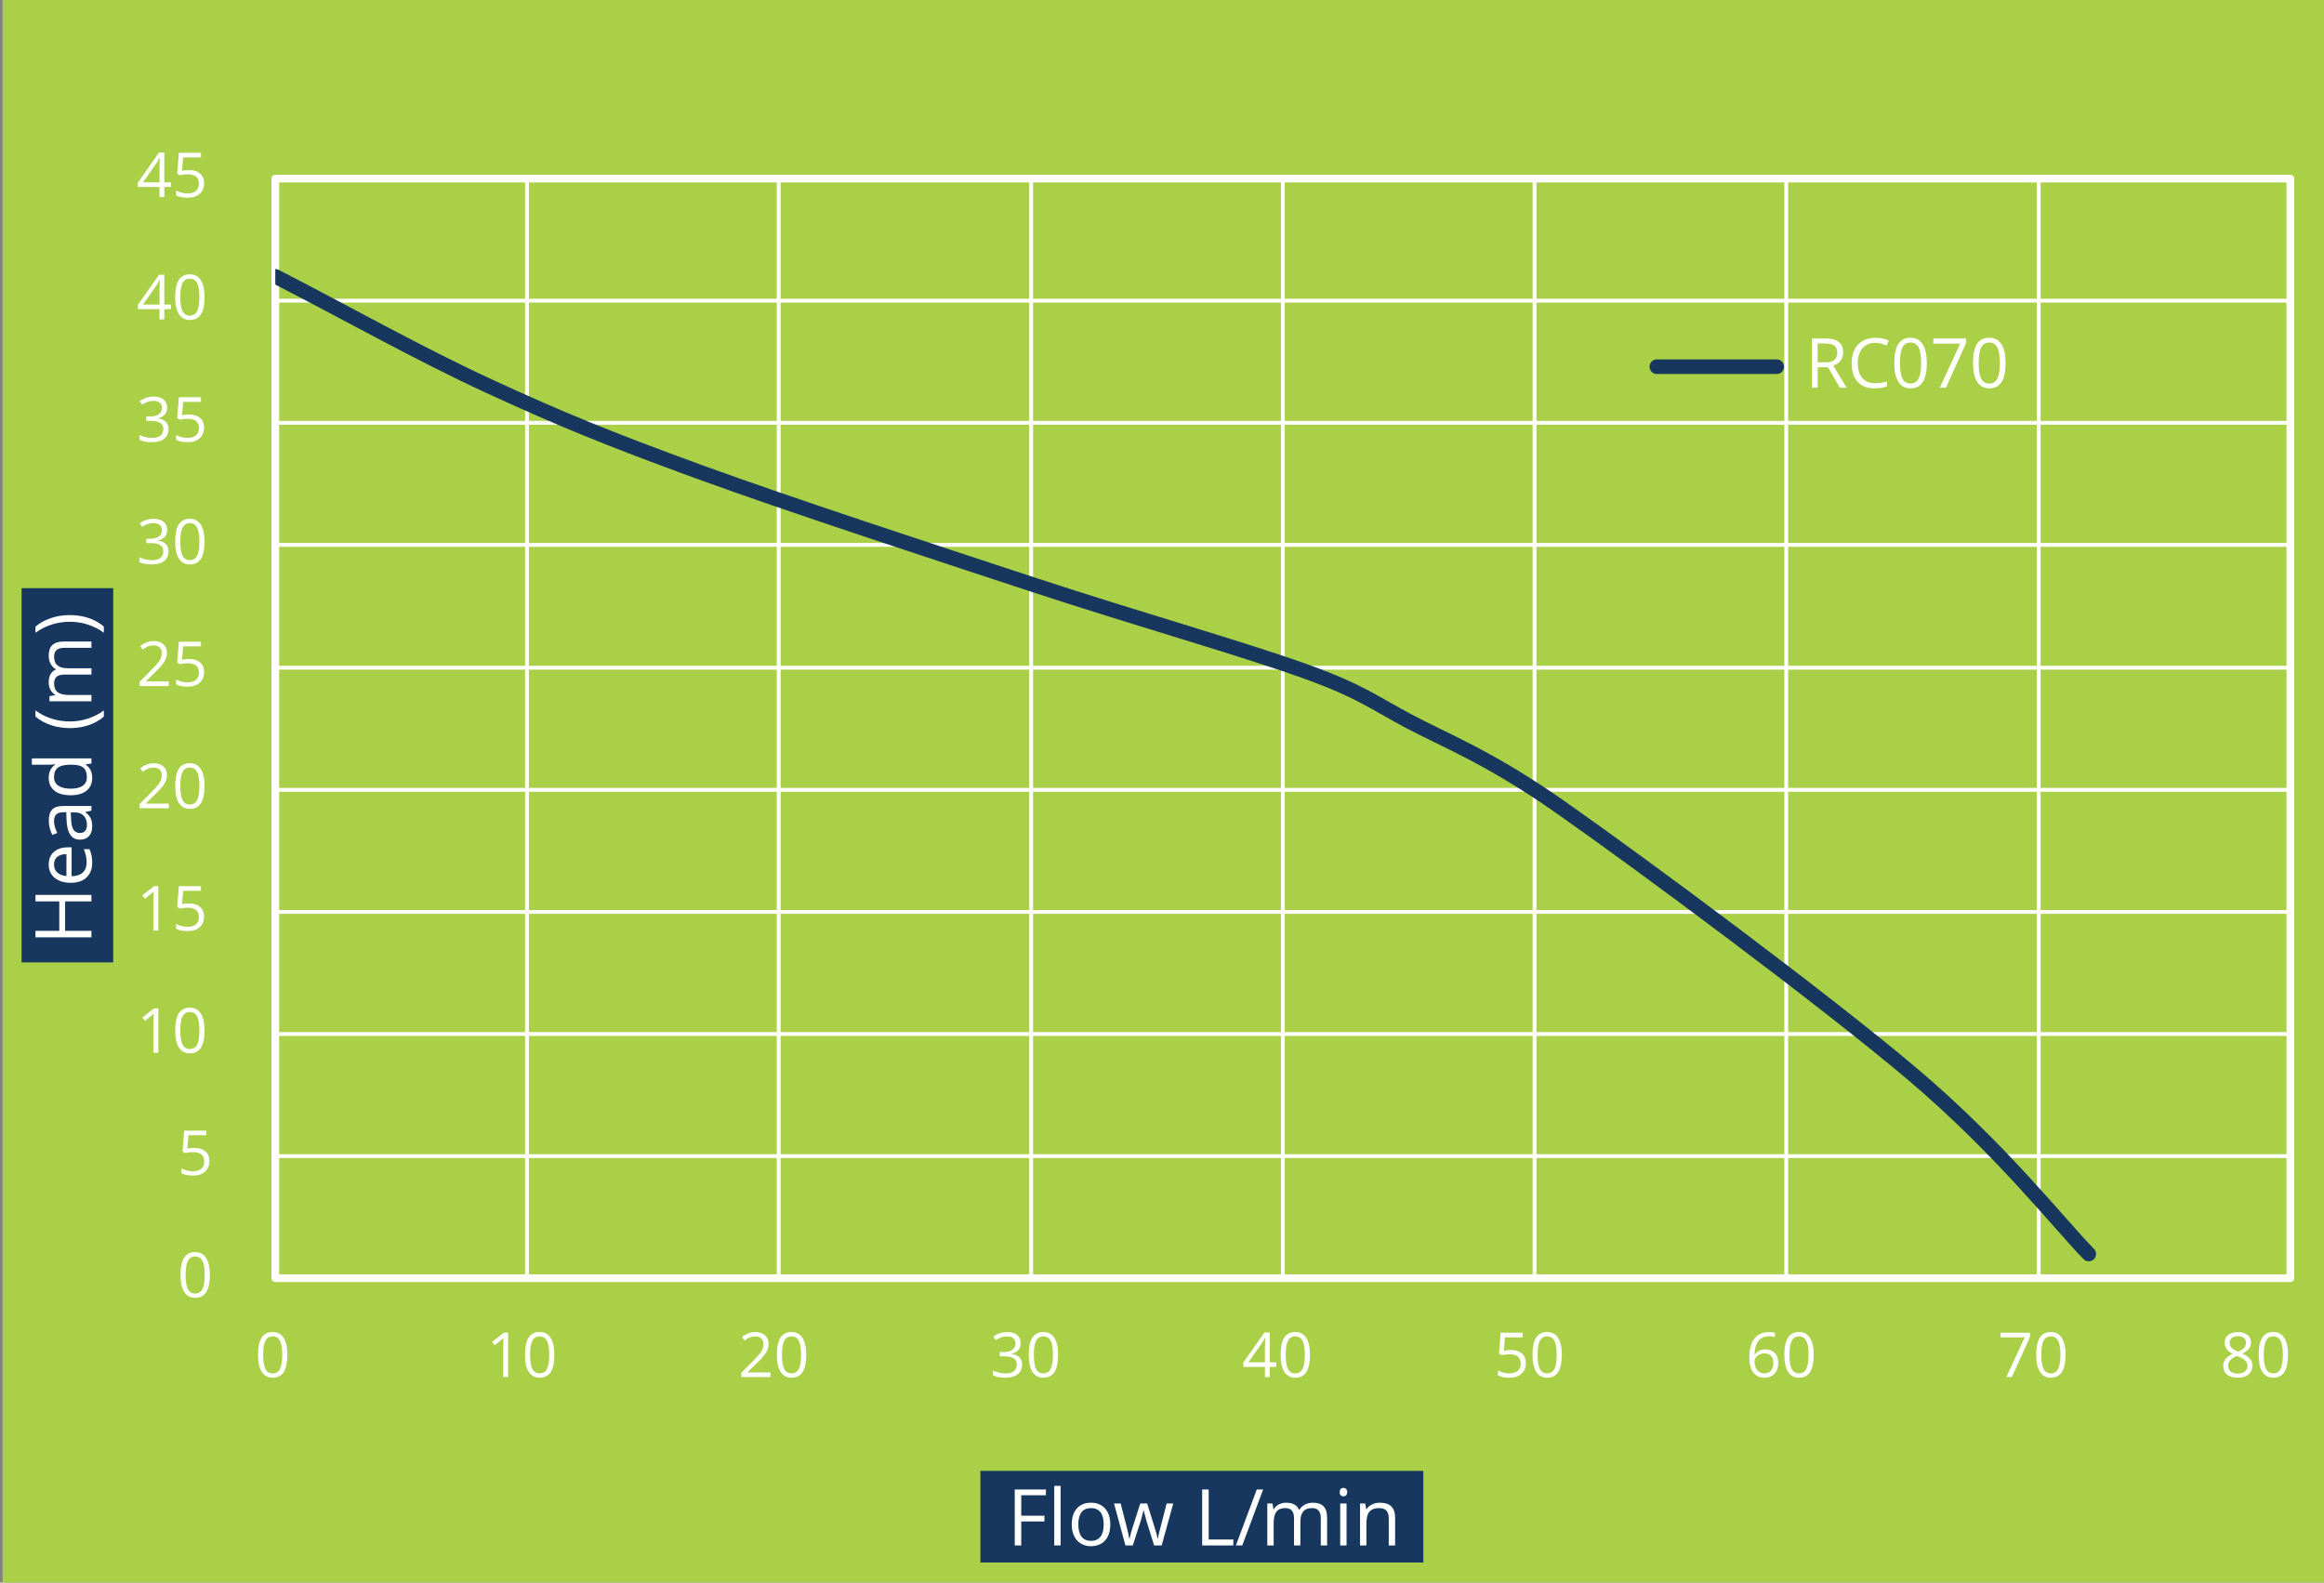 <?xml version="1.0" encoding="utf-8"?>
<!-- Generator: Adobe Illustrator 17.0.0, SVG Export Plug-In . SVG Version: 6.00 Build 0)  -->
<!DOCTYPE svg PUBLIC "-//W3C//DTD SVG 1.1//EN" "http://www.w3.org/Graphics/SVG/1.1/DTD/svg11.dtd">
<svg version="1.1" id="Layer_1" xmlns="http://www.w3.org/2000/svg" xmlns:xlink="http://www.w3.org/1999/xlink" x="0px" y="0px"
	 width="552.696px" height="376.388px" viewBox="0 0 552.696 376.388" enable-background="new 0 0 552.696 376.388"
	 xml:space="preserve">
<rect x="0" y="0" width="552.696" height="376.388" fill="#808080" stroke="none"/>
<path fill-rule="evenodd" clip-rule="evenodd" fill="#C3D941" d="M456.969,207.457"/>
<polyline fill="#AAD047" points="562.11,381.668 562.11,-20.471 0.606,-20.471 0.606,381.668 "/>
<line fill="none" x1="541.636" y1="394.839" x2="541.636" y2="-3.002"/>
<rect x="5.133" y="139.888" fill="#17375E" width="21.795" height="89"/>
<g>
	<path fill="#FFFFFF" d="M21.744,212.835v1.548h-6.263v7.01h6.263v1.547H8.435v-1.547h5.663v-7.01H8.435v-1.548H21.744z"/>
	<path fill="#FFFFFF" d="M21.926,205.197c0,1.476-0.449,2.639-1.347,3.491c-0.898,0.853-2.146,1.279-3.742,1.279
		c-1.608,0-2.886-0.396-3.833-1.188s-1.42-1.856-1.42-3.191c0-1.25,0.411-2.239,1.233-2.968c0.822-0.728,1.907-1.092,3.254-1.092
		h0.956v6.873c1.171-0.03,2.061-0.326,2.667-0.888c0.607-0.562,0.911-1.352,0.911-2.372c0-1.073-0.225-2.136-0.674-3.186h1.347
		c0.231,0.534,0.396,1.039,0.496,1.516S21.926,204.524,21.926,205.197z M12.85,205.607c0,0.801,0.261,1.439,0.783,1.916
		s1.244,0.757,2.167,0.842v-5.216c-0.953,0-1.683,0.213-2.189,0.638S12.85,204.818,12.85,205.607z"/>
	<path fill="#FFFFFF" d="M21.744,192.817l-1.42,0.3v0.073c0.625,0.497,1.048,0.993,1.27,1.488c0.222,0.494,0.333,1.112,0.333,1.853
		c0,0.989-0.255,1.765-0.765,2.326c-0.51,0.561-1.235,0.842-2.176,0.842c-2.015,0-3.071-1.611-3.168-4.834l-0.055-1.693h-0.619
		c-0.783,0-1.361,0.169-1.734,0.505c-0.373,0.337-0.56,0.876-0.56,1.616c0,0.832,0.255,1.772,0.765,2.822l-1.156,0.464
		c-0.267-0.491-0.477-1.03-0.628-1.615c-0.151-0.586-0.228-1.173-0.228-1.762c0-1.189,0.264-2.071,0.792-2.645
		c0.528-0.573,1.375-0.86,2.54-0.86h6.809V192.817z M20.679,196.23c0-0.94-0.258-1.68-0.774-2.217
		c-0.516-0.537-1.238-0.806-2.167-0.806h-0.901l0.064,1.512c0.042,1.201,0.229,2.067,0.56,2.599
		c0.331,0.531,0.845,0.797,1.543,0.797c0.546,0,0.962-0.165,1.247-0.496C20.537,197.288,20.679,196.825,20.679,196.23z"/>
	<path fill="#FFFFFF" d="M20.406,181.793v0.082c1.014,0.698,1.521,1.742,1.521,3.132c0,1.305-0.446,2.32-1.338,3.045
		c-0.892,0.726-2.16,1.088-3.805,1.088c-1.645,0-2.922-0.364-3.833-1.093c-0.91-0.728-1.365-1.741-1.365-3.04
		c0-1.354,0.492-2.391,1.475-3.113v-0.118l-0.719,0.063l-0.701,0.036H7.58v-1.511h14.165v1.229L20.406,181.793z M20.661,184.815
		c0-1.031-0.28-1.779-0.842-2.244c-0.562-0.464-1.467-0.696-2.717-0.696h-0.319c-1.414,0-2.423,0.235-3.027,0.706
		c-0.604,0.47-0.906,1.221-0.906,2.253c0,0.886,0.345,1.564,1.033,2.034c0.689,0.471,1.662,0.706,2.918,0.706
		c1.274,0,2.236-0.233,2.886-0.701S20.661,185.72,20.661,184.815z"/>
	<path fill="#FFFFFF" d="M16.637,173.173c-1.608,0-3.113-0.235-4.515-0.706c-1.402-0.47-2.631-1.148-3.687-2.034v-1.475
		c1.171,0.874,2.458,1.53,3.86,1.971c1.402,0.439,2.843,0.66,4.324,0.66c1.457,0,2.879-0.225,4.27-0.674
		c1.39-0.449,2.658-1.096,3.805-1.939v1.457c-1.032,0.892-2.236,1.571-3.614,2.039C19.702,172.938,18.221,173.173,16.637,173.173z"
		/>
	<path fill="#FFFFFF" d="M21.744,154.083h-6.491c-0.795,0-1.391,0.17-1.789,0.51s-0.596,0.868-0.596,1.584
		c0,0.94,0.27,1.636,0.81,2.085s1.372,0.673,2.494,0.673h5.571v1.512h-6.491c-0.795,0-1.391,0.17-1.789,0.51
		s-0.596,0.871-0.596,1.593c0,0.947,0.284,1.641,0.851,2.08c0.567,0.44,1.498,0.66,2.79,0.66h5.234v1.511h-9.977v-1.229l1.365-0.246
		v-0.072c-0.485-0.285-0.865-0.688-1.138-1.206c-0.273-0.52-0.41-1.101-0.41-1.744c0-1.56,0.564-2.579,1.693-3.059v-0.072
		c-0.522-0.298-0.935-0.729-1.238-1.293c-0.303-0.564-0.455-1.207-0.455-1.93c0-1.129,0.29-1.974,0.869-2.535
		c0.58-0.562,1.507-0.842,2.781-0.842h6.509V154.083z"/>
	<path fill="#FFFFFF" d="M16.637,146.29c1.596,0,3.083,0.235,4.46,0.706c1.378,0.471,2.576,1.148,3.596,2.034v1.457
		c-1.141-0.844-2.408-1.49-3.8-1.939c-1.393-0.449-2.817-0.674-4.274-0.674c-1.481,0-2.922,0.221-4.324,0.66
		c-1.402,0.44-2.688,1.097-3.86,1.971v-1.475c1.062-0.892,2.296-1.571,3.701-2.039C13.541,146.524,15.041,146.29,16.637,146.29z"/>
</g>
<path fill="none" stroke="#FFFFFF" stroke-width="0.917" stroke-linejoin="round" stroke-miterlimit="10" d="M65.471,42.478h479.229
	 M65.471,71.517h479.229 M65.471,100.556h479.229 M65.471,129.594h479.229 M65.471,158.812h479.229 M65.471,187.85h479.229
	 M65.471,216.889h479.229 M65.471,245.928h479.229 M65.471,274.966h479.229 M65.471,304.005h479.229"/>
<path fill="none" stroke="#FFFFFF" stroke-width="0.917" stroke-linejoin="round" stroke-miterlimit="10" d="M544.701,42.478
	v261.527 M484.841,42.478v261.527 M424.805,42.478v261.527 M364.945,42.478v261.527 M305.086,42.478v261.527 M245.227,42.478
	v261.527 M185.19,42.478v261.527 M125.331,42.478v261.527 M65.471,42.478v261.527"/>
<rect x="65.471" y="42.478" fill="none" stroke="#FFFFFF" stroke-width="1.835" stroke-linejoin="round" stroke-miterlimit="10" width="479.229" height="261.527"/>
<g>
	<defs>
		<rect id="SVGID_23_" x="65.471" y="42.477" width="480.298" height="262.597"/>
	</defs>
	<clipPath id="SVGID_2_">
		<use xlink:href="#SVGID_23_"  overflow="visible"/>
	</clipPath>
	
		<path clip-path="url(#SVGID_2_)" fill="none" stroke="#17375E" stroke-width="3.473" stroke-linecap="round" stroke-linejoin="round" stroke-miterlimit="10" d="
		M65.448,65.71c16.972,8.72,34.114,18.409,50.917,26.161c16.805,7.751,28.276,12.46,49.901,20.346
		c21.625,7.888,55.721,19.03,79.851,26.975c24.131,7.944,50.118,15.309,64.935,20.696c12.514,4.551,15.528,7.126,23.961,11.627
		c8.456,4.513,19.029,8.498,35.941,20.348c19.969,13.99,62.9,45.869,83.866,63.6c20.966,17.73,34.944,35.656,41.932,42.787"/>
</g>
<g>
	<path fill="#FFFFFF" d="M49.909,303.23c0,1.824-0.288,3.187-0.863,4.086c-0.575,0.9-1.455,1.351-2.639,1.351
		c-1.136,0-2-0.461-2.592-1.383c-0.592-0.922-0.888-2.273-0.888-4.054c0-1.839,0.287-3.203,0.859-4.094s1.446-1.336,2.621-1.336
		c1.146,0,2.016,0.465,2.61,1.394C49.612,300.123,49.909,301.469,49.909,303.23z M44.14,303.23c0,1.535,0.181,2.653,0.542,3.354
		c0.361,0.7,0.937,1.051,1.726,1.051c0.799,0,1.378-0.355,1.737-1.065c0.358-0.71,0.538-1.823,0.538-3.339
		c0-1.517-0.179-2.627-0.538-3.332c-0.359-0.705-0.938-1.058-1.737-1.058c-0.789,0-1.364,0.348-1.726,1.043
		C44.321,300.579,44.14,301.694,44.14,303.23z"/>
</g>
<g>
	<path fill="#FFFFFF" d="M46.212,273.006c1.112,0,1.987,0.275,2.625,0.826c0.638,0.552,0.957,1.306,0.957,2.264
		c0,1.093-0.348,1.949-1.043,2.57c-0.696,0.621-1.655,0.932-2.877,0.932c-1.189,0-2.096-0.19-2.722-0.57v-1.155
		c0.336,0.217,0.755,0.386,1.256,0.509c0.501,0.123,0.994,0.185,1.48,0.185c0.847,0,1.505-0.2,1.975-0.6s0.704-0.978,0.704-1.732
		c0-1.474-0.903-2.21-2.708-2.21c-0.458,0-1.069,0.07-1.834,0.21l-0.621-0.397l0.397-4.938h5.249v1.104h-4.224l-0.267,3.17
		C45.112,273.061,45.664,273.006,46.212,273.006z"/>
</g>
<g>
	<path fill="#FFFFFF" d="M37.652,250.383h-1.169v-7.523c0-0.625,0.019-1.218,0.058-1.776c-0.101,0.102-0.214,0.207-0.339,0.318
		c-0.125,0.11-0.698,0.58-1.718,1.407l-0.635-0.822l2.794-2.159h1.011V250.383z"/>
	<path fill="#FFFFFF" d="M48.648,245.091c0,1.824-0.288,3.187-0.863,4.086c-0.575,0.9-1.455,1.351-2.639,1.351
		c-1.136,0-2-0.461-2.592-1.383c-0.592-0.922-0.888-2.273-0.888-4.054c0-1.839,0.287-3.203,0.859-4.094s1.446-1.336,2.621-1.336
		c1.146,0,2.016,0.465,2.61,1.394C48.351,241.983,48.648,243.329,48.648,245.091z M42.879,245.091c0,1.535,0.181,2.653,0.542,3.354
		c0.361,0.7,0.937,1.051,1.726,1.051c0.799,0,1.378-0.355,1.737-1.065c0.358-0.71,0.538-1.823,0.538-3.339
		c0-1.517-0.179-2.627-0.538-3.332c-0.359-0.705-0.938-1.058-1.737-1.058c-0.789,0-1.364,0.348-1.726,1.043
		C43.06,242.439,42.879,243.555,42.879,245.091z"/>
</g>
<g>
	<path fill="#FFFFFF" d="M37.652,221.312h-1.169v-7.523c0-0.625,0.019-1.218,0.058-1.776c-0.101,0.102-0.214,0.207-0.339,0.318
		c-0.125,0.11-0.698,0.58-1.718,1.407l-0.635-0.822l2.794-2.159h1.011V221.312z"/>
	<path fill="#FFFFFF" d="M44.952,214.865c1.112,0,1.987,0.275,2.625,0.826c0.638,0.552,0.957,1.306,0.957,2.264
		c0,1.093-0.348,1.949-1.043,2.57c-0.696,0.621-1.655,0.932-2.877,0.932c-1.189,0-2.096-0.19-2.722-0.57v-1.155
		c0.336,0.217,0.755,0.386,1.256,0.509c0.501,0.123,0.994,0.185,1.48,0.185c0.847,0,1.505-0.2,1.975-0.6s0.704-0.978,0.704-1.732
		c0-1.474-0.903-2.21-2.708-2.21c-0.458,0-1.069,0.07-1.834,0.21l-0.621-0.397l0.397-4.938h5.249v1.104h-4.224l-0.267,3.17
		C43.852,214.921,44.403,214.865,44.952,214.865z"/>
</g>
<g>
	<path fill="#FFFFFF" d="M40.151,192.242h-6.938v-1.032l2.779-2.794c0.847-0.857,1.406-1.469,1.675-1.834
		c0.27-0.366,0.472-0.723,0.606-1.069c0.135-0.346,0.202-0.719,0.202-1.118c0-0.563-0.171-1.01-0.513-1.34s-0.816-0.494-1.422-0.494
		c-0.438,0-0.853,0.072-1.245,0.216c-0.393,0.145-0.83,0.407-1.311,0.787l-0.635-0.815c0.972-0.809,2.031-1.213,3.177-1.213
		c0.991,0,1.769,0.254,2.332,0.762c0.563,0.508,0.845,1.189,0.845,2.047c0,0.669-0.188,1.331-0.563,1.985
		c-0.375,0.654-1.078,1.482-2.108,2.483l-2.311,2.26v0.058h5.43V192.242z"/>
	<path fill="#FFFFFF" d="M48.648,186.95c0,1.824-0.288,3.187-0.863,4.086c-0.575,0.9-1.455,1.351-2.639,1.351
		c-1.136,0-2-0.461-2.592-1.383c-0.592-0.922-0.888-2.273-0.888-4.054c0-1.839,0.287-3.203,0.859-4.094s1.446-1.336,2.621-1.336
		c1.146,0,2.016,0.465,2.61,1.394C48.351,183.843,48.648,185.188,48.648,186.95z M42.879,186.95c0,1.535,0.181,2.653,0.542,3.354
		c0.361,0.7,0.937,1.051,1.726,1.051c0.799,0,1.378-0.355,1.737-1.065c0.358-0.71,0.538-1.823,0.538-3.339
		c0-1.517-0.179-2.627-0.538-3.332c-0.359-0.705-0.938-1.058-1.737-1.058c-0.789,0-1.364,0.348-1.726,1.043
		C43.06,184.299,42.879,185.414,42.879,186.95z"/>
</g>
<g>
	<path fill="#FFFFFF" d="M40.151,163.172h-6.938v-1.032l2.779-2.794c0.847-0.857,1.406-1.469,1.675-1.834
		c0.27-0.366,0.472-0.723,0.606-1.069c0.135-0.346,0.202-0.719,0.202-1.118c0-0.563-0.171-1.01-0.513-1.34s-0.816-0.494-1.422-0.494
		c-0.438,0-0.853,0.072-1.245,0.216c-0.393,0.145-0.83,0.407-1.311,0.787l-0.635-0.815c0.972-0.809,2.031-1.213,3.177-1.213
		c0.991,0,1.769,0.254,2.332,0.762c0.563,0.508,0.845,1.189,0.845,2.047c0,0.669-0.188,1.331-0.563,1.985
		c-0.375,0.654-1.078,1.482-2.108,2.483l-2.311,2.26v0.058h5.43V163.172z"/>
	<path fill="#FFFFFF" d="M44.952,156.725c1.112,0,1.987,0.275,2.625,0.826c0.638,0.552,0.957,1.306,0.957,2.264
		c0,1.093-0.348,1.949-1.043,2.57c-0.696,0.621-1.655,0.932-2.877,0.932c-1.189,0-2.096-0.19-2.722-0.57v-1.155
		c0.336,0.217,0.755,0.386,1.256,0.509c0.501,0.123,0.994,0.185,1.48,0.185c0.847,0,1.505-0.2,1.975-0.6s0.704-0.978,0.704-1.732
		c0-1.474-0.903-2.21-2.708-2.21c-0.458,0-1.069,0.07-1.834,0.21l-0.621-0.397l0.397-4.938h5.249v1.104h-4.224l-0.267,3.17
		C43.852,156.78,44.403,156.725,44.952,156.725z"/>
</g>
<g>
	<path fill="#FFFFFF" d="M39.753,126.029c0,0.674-0.189,1.226-0.566,1.653c-0.378,0.429-0.914,0.715-1.606,0.859v0.058
		c0.847,0.106,1.475,0.376,1.884,0.809c0.409,0.434,0.614,1.002,0.614,1.704c0,1.006-0.349,1.78-1.047,2.321
		c-0.698,0.542-1.689,0.813-2.975,0.813c-0.559,0-1.07-0.042-1.535-0.127c-0.464-0.084-0.916-0.231-1.354-0.443v-1.141
		c0.457,0.226,0.944,0.398,1.462,0.516c0.518,0.118,1.007,0.177,1.469,0.177c1.824,0,2.736-0.715,2.736-2.144
		c0-1.28-1.006-1.921-3.018-1.921h-1.04v-1.032h1.054c0.823,0,1.475-0.182,1.957-0.545c0.481-0.364,0.722-0.868,0.722-1.513
		c0-0.516-0.177-0.92-0.531-1.213c-0.354-0.294-0.834-0.44-1.44-0.44c-0.462,0-0.897,0.063-1.307,0.188s-0.876,0.356-1.401,0.693
		l-0.606-0.809c0.433-0.342,0.933-0.61,1.498-0.806c0.566-0.194,1.162-0.292,1.787-0.292c1.025,0,1.822,0.234,2.39,0.704
		C39.47,124.567,39.753,125.211,39.753,126.029z"/>
	<path fill="#FFFFFF" d="M48.648,128.81c0,1.824-0.288,3.187-0.863,4.086c-0.575,0.9-1.455,1.351-2.639,1.351
		c-1.136,0-2-0.461-2.592-1.383c-0.592-0.922-0.888-2.273-0.888-4.054c0-1.839,0.287-3.203,0.859-4.094s1.446-1.336,2.621-1.336
		c1.146,0,2.016,0.465,2.61,1.394C48.351,125.702,48.648,127.048,48.648,128.81z M42.879,128.81c0,1.535,0.181,2.653,0.542,3.354
		c0.361,0.7,0.937,1.051,1.726,1.051c0.799,0,1.378-0.355,1.737-1.065c0.358-0.71,0.538-1.823,0.538-3.339
		c0-1.517-0.179-2.627-0.538-3.332c-0.359-0.705-0.938-1.058-1.737-1.058c-0.789,0-1.364,0.348-1.726,1.043
		C43.06,126.158,42.879,127.273,42.879,128.81z"/>
</g>
<g>
	<path fill="#FFFFFF" d="M39.753,96.957c0,0.674-0.189,1.226-0.566,1.653c-0.378,0.429-0.914,0.715-1.606,0.859v0.058
		c0.847,0.106,1.475,0.376,1.884,0.809c0.409,0.434,0.614,1.002,0.614,1.704c0,1.006-0.349,1.78-1.047,2.321
		c-0.698,0.542-1.689,0.813-2.975,0.813c-0.559,0-1.07-0.042-1.535-0.127c-0.464-0.084-0.916-0.231-1.354-0.443v-1.141
		c0.457,0.226,0.944,0.398,1.462,0.516c0.518,0.118,1.007,0.177,1.469,0.177c1.824,0,2.736-0.715,2.736-2.144
		c0-1.28-1.006-1.921-3.018-1.921h-1.04v-1.032h1.054c0.823,0,1.475-0.182,1.957-0.545c0.481-0.364,0.722-0.868,0.722-1.513
		c0-0.516-0.177-0.92-0.531-1.213c-0.354-0.294-0.834-0.44-1.44-0.44c-0.462,0-0.897,0.063-1.307,0.188s-0.876,0.356-1.401,0.693
		l-0.606-0.809c0.433-0.342,0.933-0.61,1.498-0.806c0.566-0.194,1.162-0.292,1.787-0.292c1.025,0,1.822,0.234,2.39,0.704
		C39.47,95.495,39.753,96.139,39.753,96.957z"/>
	<path fill="#FFFFFF" d="M44.952,98.582c1.112,0,1.987,0.275,2.625,0.826c0.638,0.552,0.957,1.306,0.957,2.264
		c0,1.093-0.348,1.949-1.043,2.57c-0.696,0.621-1.655,0.932-2.877,0.932c-1.189,0-2.096-0.19-2.722-0.57v-1.155
		c0.336,0.217,0.755,0.386,1.256,0.509c0.501,0.123,0.994,0.185,1.48,0.185c0.847,0,1.505-0.2,1.975-0.6s0.704-0.978,0.704-1.732
		c0-1.474-0.903-2.21-2.708-2.21c-0.458,0-1.069,0.07-1.834,0.21l-0.621-0.397l0.397-4.938h5.249v1.104h-4.224l-0.267,3.17
		C43.852,98.638,44.403,98.582,44.952,98.582z"/>
</g>
<rect x="233.161" y="349.828" fill="#17375E" width="105.339" height="21.795"/>
<g>
	<path fill="#FFFFFF" d="M40.649,73.535h-1.567v2.426h-1.148v-2.426h-5.133v-1.047l5.011-7.141h1.271v7.097h1.567V73.535z
		 M37.934,72.444v-3.509c0-0.688,0.024-1.466,0.072-2.332h-0.058c-0.231,0.462-0.448,0.845-0.65,1.148l-3.3,4.692H37.934z"/>
	<path fill="#FFFFFF" d="M48.648,70.669c0,1.824-0.288,3.187-0.863,4.086c-0.575,0.9-1.455,1.351-2.639,1.351
		c-1.136,0-2-0.461-2.592-1.383c-0.592-0.922-0.888-2.273-0.888-4.054c0-1.839,0.287-3.203,0.859-4.094s1.446-1.336,2.621-1.336
		c1.146,0,2.016,0.465,2.61,1.394C48.351,67.562,48.648,68.907,48.648,70.669z M42.879,70.669c0,1.535,0.181,2.653,0.542,3.354
		c0.361,0.7,0.937,1.051,1.726,1.051c0.799,0,1.378-0.355,1.737-1.065c0.358-0.71,0.538-1.823,0.538-3.339
		c0-1.517-0.179-2.627-0.538-3.332c-0.359-0.705-0.938-1.058-1.737-1.058c-0.789,0-1.364,0.348-1.726,1.043
		C43.06,68.018,42.879,69.133,42.879,70.669z"/>
</g>
<g>
	<path fill="#FFFFFF" d="M40.649,44.463h-1.567v2.426h-1.148v-2.426h-5.133v-1.047l5.011-7.141h1.271v7.097h1.567V44.463z
		 M37.934,43.372v-3.509c0-0.688,0.024-1.466,0.072-2.332h-0.058c-0.231,0.462-0.448,0.845-0.65,1.148l-3.3,4.692H37.934z"/>
	<path fill="#FFFFFF" d="M44.952,40.441c1.112,0,1.987,0.275,2.625,0.826c0.638,0.552,0.957,1.306,0.957,2.264
		c0,1.093-0.348,1.949-1.043,2.57c-0.696,0.621-1.655,0.932-2.877,0.932c-1.189,0-2.096-0.19-2.722-0.57v-1.155
		c0.336,0.217,0.755,0.386,1.256,0.509c0.501,0.123,0.994,0.185,1.48,0.185c0.847,0,1.505-0.2,1.975-0.6s0.704-0.978,0.704-1.732
		c0-1.474-0.903-2.21-2.708-2.21c-0.458,0-1.069,0.07-1.834,0.21l-0.621-0.397l0.397-4.938h5.249v1.104h-4.224l-0.267,3.17
		C43.852,40.497,44.403,40.441,44.952,40.441z"/>
</g>
<g>
	<path fill="#FFFFFF" d="M68.348,322.232c0,1.824-0.288,3.187-0.863,4.086c-0.575,0.9-1.455,1.351-2.639,1.351
		c-1.136,0-2-0.461-2.592-1.383c-0.592-0.922-0.888-2.273-0.888-4.054c0-1.839,0.287-3.203,0.859-4.094s1.446-1.336,2.621-1.336
		c1.146,0,2.016,0.465,2.61,1.394C68.05,319.125,68.348,320.471,68.348,322.232z M62.579,322.232c0,1.535,0.181,2.653,0.542,3.354
		c0.361,0.7,0.937,1.051,1.726,1.051c0.799,0,1.378-0.355,1.737-1.065c0.358-0.71,0.538-1.823,0.538-3.339
		c0-1.517-0.179-2.627-0.538-3.332c-0.359-0.705-0.938-1.058-1.737-1.058c-0.789,0-1.364,0.348-1.726,1.043
		C62.759,319.581,62.579,320.696,62.579,322.232z"/>
</g>
<g>
	<path fill="#FFFFFF" d="M120.842,327.524h-1.169v-7.523c0-0.625,0.019-1.218,0.058-1.776c-0.101,0.102-0.214,0.207-0.339,0.318
		c-0.125,0.11-0.698,0.58-1.718,1.407l-0.635-0.822l2.794-2.159h1.011V327.524z"/>
	<path fill="#FFFFFF" d="M131.838,322.232c0,1.824-0.288,3.187-0.863,4.086c-0.575,0.9-1.455,1.351-2.639,1.351
		c-1.136,0-2-0.461-2.592-1.383c-0.592-0.922-0.888-2.273-0.888-4.054c0-1.839,0.287-3.203,0.859-4.094s1.446-1.336,2.621-1.336
		c1.146,0,2.016,0.465,2.61,1.394C131.541,319.125,131.838,320.471,131.838,322.232z M126.069,322.232
		c0,1.535,0.181,2.653,0.542,3.354c0.361,0.7,0.937,1.051,1.726,1.051c0.799,0,1.378-0.355,1.737-1.065
		c0.358-0.71,0.538-1.823,0.538-3.339c0-1.517-0.179-2.627-0.538-3.332c-0.359-0.705-0.938-1.058-1.737-1.058
		c-0.789,0-1.364,0.348-1.726,1.043C126.25,319.581,126.069,320.696,126.069,322.232z"/>
</g>
<g>
	<path fill="#FFFFFF" d="M183.24,327.524h-6.938v-1.032l2.779-2.794c0.847-0.857,1.406-1.469,1.675-1.834
		c0.27-0.366,0.472-0.723,0.606-1.069c0.135-0.346,0.202-0.719,0.202-1.118c0-0.563-0.171-1.01-0.513-1.34s-0.816-0.494-1.422-0.494
		c-0.438,0-0.853,0.072-1.245,0.216c-0.393,0.145-0.83,0.407-1.311,0.787l-0.635-0.815c0.972-0.809,2.031-1.213,3.177-1.213
		c0.991,0,1.769,0.254,2.332,0.762c0.563,0.508,0.845,1.189,0.845,2.047c0,0.669-0.188,1.331-0.563,1.985
		c-0.375,0.654-1.078,1.482-2.108,2.483l-2.311,2.26v0.058h5.43V327.524z"/>
	<path fill="#FFFFFF" d="M191.738,322.232c0,1.824-0.288,3.187-0.863,4.086c-0.575,0.9-1.455,1.351-2.639,1.351
		c-1.136,0-2-0.461-2.592-1.383c-0.592-0.922-0.888-2.273-0.888-4.054c0-1.839,0.287-3.203,0.859-4.094s1.446-1.336,2.621-1.336
		c1.146,0,2.016,0.465,2.61,1.394C191.44,319.125,191.738,320.471,191.738,322.232z M185.969,322.232
		c0,1.535,0.181,2.653,0.542,3.354c0.361,0.7,0.937,1.051,1.726,1.051c0.799,0,1.378-0.355,1.737-1.065
		c0.358-0.71,0.538-1.823,0.538-3.339c0-1.517-0.179-2.627-0.538-3.332c-0.359-0.705-0.938-1.058-1.737-1.058
		c-0.789,0-1.364,0.348-1.726,1.043C186.149,319.581,185.969,320.696,185.969,322.232z"/>
</g>
<g>
	<path fill="#FFFFFF" d="M242.744,319.452c0,0.674-0.189,1.226-0.566,1.653c-0.378,0.429-0.914,0.715-1.606,0.859v0.058
		c0.847,0.106,1.475,0.376,1.884,0.809c0.409,0.434,0.614,1.002,0.614,1.704c0,1.006-0.349,1.78-1.047,2.321
		c-0.698,0.542-1.689,0.813-2.975,0.813c-0.559,0-1.07-0.042-1.535-0.127c-0.464-0.084-0.916-0.231-1.354-0.443v-1.141
		c0.457,0.226,0.944,0.398,1.462,0.516c0.518,0.118,1.007,0.177,1.469,0.177c1.824,0,2.736-0.715,2.736-2.144
		c0-1.28-1.006-1.921-3.018-1.921h-1.04v-1.032h1.054c0.823,0,1.475-0.182,1.957-0.545c0.481-0.364,0.722-0.868,0.722-1.513
		c0-0.516-0.177-0.92-0.531-1.213c-0.354-0.294-0.834-0.44-1.44-0.44c-0.462,0-0.897,0.063-1.307,0.188s-0.876,0.356-1.401,0.693
		l-0.606-0.809c0.433-0.342,0.933-0.61,1.498-0.806c0.566-0.194,1.162-0.292,1.787-0.292c1.025,0,1.822,0.234,2.39,0.704
		C242.46,317.99,242.744,318.634,242.744,319.452z"/>
	<path fill="#FFFFFF" d="M251.639,322.232c0,1.824-0.288,3.187-0.863,4.086c-0.575,0.9-1.455,1.351-2.639,1.351
		c-1.136,0-2-0.461-2.592-1.383c-0.592-0.922-0.888-2.273-0.888-4.054c0-1.839,0.287-3.203,0.859-4.094s1.446-1.336,2.621-1.336
		c1.146,0,2.016,0.465,2.61,1.394C251.342,319.125,251.639,320.471,251.639,322.232z M245.87,322.232
		c0,1.535,0.181,2.653,0.542,3.354c0.361,0.7,0.937,1.051,1.726,1.051c0.799,0,1.378-0.355,1.737-1.065
		c0.358-0.71,0.538-1.823,0.538-3.339c0-1.517-0.179-2.627-0.538-3.332c-0.359-0.705-0.938-1.058-1.737-1.058
		c-0.789,0-1.364,0.348-1.726,1.043C246.051,319.581,245.87,320.696,245.87,322.232z"/>
</g>
<g>
	<path fill="#FFFFFF" d="M303.54,325.099h-1.567v2.426h-1.148v-2.426h-5.133v-1.047l5.011-7.141h1.271v7.097h1.567V325.099z
		 M300.825,324.008v-3.509c0-0.688,0.024-1.466,0.072-2.332h-0.058c-0.231,0.462-0.448,0.845-0.65,1.148l-3.3,4.692H300.825z"/>
	<path fill="#FFFFFF" d="M311.54,322.232c0,1.824-0.288,3.187-0.863,4.086c-0.575,0.9-1.455,1.351-2.639,1.351
		c-1.136,0-2-0.461-2.592-1.383c-0.592-0.922-0.888-2.273-0.888-4.054c0-1.839,0.287-3.203,0.859-4.094s1.446-1.336,2.621-1.336
		c1.146,0,2.016,0.465,2.61,1.394C311.242,319.125,311.54,320.471,311.54,322.232z M305.771,322.232
		c0,1.535,0.181,2.653,0.542,3.354c0.361,0.7,0.937,1.051,1.726,1.051c0.799,0,1.378-0.355,1.737-1.065
		c0.358-0.71,0.538-1.823,0.538-3.339c0-1.517-0.179-2.627-0.538-3.332c-0.359-0.705-0.938-1.058-1.737-1.058
		c-0.789,0-1.364,0.348-1.726,1.043C305.951,319.581,305.771,320.696,305.771,322.232z"/>
</g>
<g>
	<path fill="#FFFFFF" d="M359.302,321.077c1.112,0,1.987,0.275,2.625,0.826c0.638,0.552,0.957,1.306,0.957,2.264
		c0,1.093-0.348,1.949-1.043,2.57c-0.696,0.621-1.655,0.932-2.877,0.932c-1.189,0-2.096-0.19-2.722-0.57v-1.155
		c0.336,0.217,0.755,0.386,1.256,0.509c0.501,0.123,0.994,0.185,1.48,0.185c0.847,0,1.505-0.2,1.975-0.6s0.704-0.978,0.704-1.732
		c0-1.474-0.903-2.21-2.708-2.21c-0.458,0-1.069,0.07-1.834,0.21l-0.621-0.397l0.397-4.938h5.249v1.104h-4.224l-0.267,3.17
		C358.202,321.133,358.753,321.077,359.302,321.077z"/>
	<path fill="#FFFFFF" d="M371.439,322.232c0,1.824-0.288,3.187-0.863,4.086c-0.575,0.9-1.455,1.351-2.639,1.351
		c-1.136,0-2-0.461-2.592-1.383c-0.592-0.922-0.888-2.273-0.888-4.054c0-1.839,0.287-3.203,0.859-4.094s1.446-1.336,2.621-1.336
		c1.146,0,2.016,0.465,2.61,1.394C371.142,319.125,371.439,320.471,371.439,322.232z M365.67,322.232
		c0,1.535,0.181,2.653,0.542,3.354c0.361,0.7,0.937,1.051,1.726,1.051c0.799,0,1.378-0.355,1.737-1.065
		c0.358-0.71,0.538-1.823,0.538-3.339c0-1.517-0.179-2.627-0.538-3.332c-0.359-0.705-0.938-1.058-1.737-1.058
		c-0.789,0-1.364,0.348-1.726,1.043C365.851,319.581,365.67,320.696,365.67,322.232z"/>
</g>
<g>
	<path fill="#FFFFFF" d="M416.026,323.012c0-2.074,0.403-3.625,1.209-4.653c0.807-1.027,1.999-1.541,3.578-1.541
		c0.544,0,0.972,0.046,1.285,0.137v1.032c-0.371-0.12-0.794-0.18-1.271-0.18c-1.132,0-1.996,0.353-2.593,1.058
		s-0.924,1.813-0.981,3.324h0.087c0.529-0.827,1.366-1.241,2.512-1.241c0.948,0,1.696,0.286,2.242,0.859
		c0.546,0.572,0.819,1.35,0.819,2.332c0,1.097-0.3,1.96-0.898,2.588c-0.6,0.628-1.409,0.942-2.43,0.942
		c-1.093,0-1.959-0.41-2.6-1.231C416.347,325.617,416.026,324.476,416.026,323.012z M419.571,326.65
		c0.684,0,1.214-0.215,1.592-0.646s0.567-1.053,0.567-1.866c0-0.698-0.176-1.247-0.527-1.646s-0.876-0.6-1.574-0.6
		c-0.433,0-0.83,0.089-1.191,0.268c-0.36,0.178-0.648,0.424-0.862,0.736s-0.321,0.638-0.321,0.975c0,0.496,0.096,0.958,0.289,1.387
		c0.192,0.428,0.465,0.768,0.819,1.018C418.716,326.525,419.119,326.65,419.571,326.65z"/>
	<path fill="#FFFFFF" d="M431.339,322.232c0,1.824-0.287,3.187-0.862,4.086c-0.575,0.9-1.455,1.351-2.639,1.351
		c-1.137,0-2-0.461-2.593-1.383c-0.592-0.922-0.888-2.273-0.888-4.054c0-1.839,0.286-3.203,0.859-4.094
		c0.572-0.891,1.446-1.336,2.621-1.336c1.146,0,2.016,0.465,2.609,1.394C431.042,319.125,431.339,320.471,431.339,322.232z
		 M425.57,322.232c0,1.535,0.181,2.653,0.542,3.354c0.36,0.7,0.936,1.051,1.726,1.051c0.799,0,1.378-0.355,1.736-1.065
		s0.538-1.823,0.538-3.339c0-1.517-0.18-2.627-0.538-3.332s-0.938-1.058-1.736-1.058c-0.79,0-1.365,0.348-1.726,1.043
		C425.751,319.581,425.57,320.696,425.57,322.232z"/>
</g>
<g>
	<path fill="#FFFFFF" d="M477.14,327.524l4.375-9.451h-5.754v-1.104h7.025v0.96l-4.318,9.596H477.14z"/>
	<path fill="#FFFFFF" d="M491.239,322.232c0,1.824-0.287,3.187-0.862,4.086c-0.575,0.9-1.455,1.351-2.639,1.351
		c-1.137,0-2-0.461-2.593-1.383c-0.592-0.922-0.888-2.273-0.888-4.054c0-1.839,0.286-3.203,0.859-4.094
		c0.572-0.891,1.446-1.336,2.621-1.336c1.146,0,2.016,0.465,2.609,1.394C490.942,319.125,491.239,320.471,491.239,322.232z
		 M485.471,322.232c0,1.535,0.181,2.653,0.542,3.354c0.36,0.7,0.936,1.051,1.726,1.051c0.799,0,1.378-0.355,1.736-1.065
		s0.538-1.823,0.538-3.339c0-1.517-0.18-2.627-0.538-3.332s-0.938-1.058-1.736-1.058c-0.79,0-1.365,0.348-1.726,1.043
		C485.651,319.581,485.471,320.696,485.471,322.232z"/>
</g>
<g>
	<path fill="#FFFFFF" d="M532.199,316.817c0.962,0,1.726,0.224,2.288,0.671c0.563,0.448,0.845,1.066,0.845,1.855
		c0,0.521-0.161,0.994-0.483,1.423s-0.838,0.818-1.545,1.17c0.856,0.409,1.466,0.838,1.826,1.288
		c0.361,0.45,0.542,0.972,0.542,1.563c0,0.876-0.306,1.575-0.917,2.098s-1.449,0.783-2.513,0.783c-1.126,0-1.993-0.247-2.6-0.74
		s-0.909-1.192-0.909-2.098c0-1.208,0.736-2.148,2.209-2.822c-0.664-0.376-1.141-0.781-1.43-1.217
		c-0.288-0.436-0.433-0.923-0.433-1.462c0-0.766,0.282-1.376,0.848-1.831C530.494,317.045,531.251,316.817,532.199,316.817z
		 M529.917,324.86c0,0.577,0.201,1.027,0.604,1.35c0.401,0.323,0.966,0.484,1.692,0.484c0.718,0,1.276-0.169,1.676-0.506
		s0.599-0.799,0.599-1.386c0-0.467-0.188-0.882-0.563-1.246c-0.376-0.363-1.03-0.716-1.964-1.058
		c-0.718,0.309-1.237,0.649-1.56,1.021C530.078,323.894,529.917,324.341,529.917,324.86z M532.185,317.792
		c-0.602,0-1.073,0.145-1.415,0.433c-0.342,0.289-0.513,0.675-0.513,1.155c0,0.443,0.142,0.823,0.426,1.142
		c0.284,0.317,0.809,0.635,1.574,0.952c0.688-0.288,1.176-0.599,1.462-0.931s0.43-0.72,0.43-1.163c0-0.485-0.175-0.872-0.523-1.158
		C533.275,317.936,532.796,317.792,532.185,317.792z"/>
	<path fill="#FFFFFF" d="M544.14,322.232c0,1.824-0.287,3.187-0.862,4.086c-0.575,0.9-1.455,1.351-2.639,1.351
		c-1.137,0-2-0.461-2.593-1.383c-0.592-0.922-0.888-2.273-0.888-4.054c0-1.839,0.286-3.203,0.859-4.094
		c0.572-0.891,1.446-1.336,2.621-1.336c1.146,0,2.016,0.465,2.609,1.394C543.843,319.125,544.14,320.471,544.14,322.232z
		 M538.371,322.232c0,1.535,0.181,2.653,0.542,3.354c0.36,0.7,0.936,1.051,1.726,1.051c0.799,0,1.378-0.355,1.736-1.065
		s0.538-1.823,0.538-3.339c0-1.517-0.18-2.627-0.538-3.332s-0.938-1.058-1.736-1.058c-0.79,0-1.365,0.348-1.726,1.043
		C538.552,319.581,538.371,320.696,538.371,322.232z"/>
</g>
<line fill="none" stroke="#17375E" stroke-width="3.473" stroke-linecap="round" stroke-linejoin="round" stroke-miterlimit="10" x1="394.034" y1="87.214" x2="422.539" y2="87.214"/>
<g>
	<path fill="#FFFFFF" d="M432.282,87.338v4.866h-1.36v-11.7h3.209c1.436,0,2.496,0.274,3.182,0.824s1.028,1.377,1.028,2.48
		c0,1.548-0.784,2.594-2.353,3.138l3.177,5.258h-1.608l-2.833-4.866H432.282z M432.282,86.17h1.865c0.96,0,1.664-0.19,2.112-0.572
		s0.673-0.953,0.673-1.717c0-0.773-0.229-1.331-0.685-1.673c-0.456-0.341-1.188-0.512-2.197-0.512h-1.769V86.17z"/>
	<path fill="#FFFFFF" d="M445.981,81.551c-1.285,0-2.301,0.429-3.045,1.285s-1.116,2.028-1.116,3.517
		c0,1.532,0.358,2.715,1.076,3.55s1.741,1.252,3.069,1.252c0.816,0,1.747-0.146,2.793-0.439v1.192
		c-0.812,0.304-1.812,0.456-3.001,0.456c-1.724,0-3.054-0.522-3.989-1.568c-0.937-1.046-1.405-2.532-1.405-4.458
		c0-1.206,0.226-2.262,0.677-3.169c0.45-0.907,1.102-1.606,1.952-2.097c0.852-0.491,1.854-0.736,3.006-0.736
		c1.227,0,2.299,0.224,3.217,0.672l-0.576,1.169C447.752,81.759,446.867,81.551,445.981,81.551z"/>
	<path fill="#FFFFFF" d="M458.241,86.338c0,2.022-0.318,3.532-0.956,4.529c-0.638,0.998-1.612,1.497-2.925,1.497
		c-1.26,0-2.217-0.511-2.873-1.532c-0.656-1.022-0.984-2.52-0.984-4.494c0-2.038,0.317-3.551,0.952-4.538
		c0.635-0.986,1.604-1.48,2.905-1.48c1.27,0,2.234,0.516,2.893,1.545C457.912,82.893,458.241,84.384,458.241,86.338z
		 M451.847,86.338c0,1.702,0.2,2.941,0.6,3.718c0.4,0.776,1.038,1.164,1.913,1.164c0.886,0,1.527-0.394,1.925-1.181
		s0.596-2.021,0.596-3.701s-0.198-2.912-0.596-3.693s-1.039-1.173-1.925-1.173c-0.875,0-1.513,0.386-1.913,1.157
		C452.047,83.399,451.847,84.635,451.847,86.338z"/>
	<path fill="#FFFFFF" d="M461.323,92.204l4.85-10.476h-6.379v-1.225h7.787v1.064l-4.786,10.636H461.323z"/>
	<path fill="#FFFFFF" d="M476.967,86.338c0,2.022-0.318,3.532-0.956,4.529c-0.638,0.998-1.612,1.497-2.925,1.497
		c-1.26,0-2.217-0.511-2.873-1.532c-0.656-1.022-0.984-2.52-0.984-4.494c0-2.038,0.317-3.551,0.952-4.538
		c0.635-0.986,1.604-1.48,2.905-1.48c1.27,0,2.234,0.516,2.893,1.545C476.638,82.893,476.967,84.384,476.967,86.338z
		 M470.574,86.338c0,1.702,0.2,2.941,0.6,3.718c0.4,0.776,1.038,1.164,1.913,1.164c0.886,0,1.527-0.394,1.925-1.181
		s0.596-2.021,0.596-3.701s-0.198-2.912-0.596-3.693s-1.039-1.173-1.925-1.173c-0.875,0-1.513,0.386-1.913,1.157
		C470.774,83.399,470.574,84.635,470.574,86.338z"/>
</g>
<g>
	<defs>
		<rect id="SVGID_25_" x="27.299" y="29.73" width="534.811" height="310.668"/>
	</defs>
	<clipPath id="SVGID_4_">
		<use xlink:href="#SVGID_25_"  overflow="visible"/>
	</clipPath>
	<g clip-path="url(#SVGID_4_)">
		<path fill="#FFFFFF" d="M254.464,356.026h-1.361v-11.7h6.522v1.208h-5.162v4.282h4.85v1.208h-4.85V356.026z"/>
		<path fill="#FFFFFF" d="M261.513,356.026v-11.7h1.361v10.468h5.162v1.232H261.513z"/>
		<path fill="#FFFFFF" d="M280.16,350.16c0,1.873-0.473,3.346-1.42,4.418s-2.264,1.608-3.949,1.608c-1.724,0-3.053-0.527-3.99-1.581
			c-0.936-1.054-1.404-2.541-1.404-4.461c0-1.905,0.469-3.382,1.408-4.43c0.939-1.049,2.273-1.573,4.001-1.573
			c1.681,0,2.993,0.534,3.938,1.601C279.688,346.81,280.16,348.282,280.16,350.16z M270.836,350.16c0,1.585,0.337,2.786,1.012,3.605
			s1.655,1.229,2.941,1.229c1.296,0,2.275-0.408,2.937-1.225s0.992-2.02,0.992-3.609c0-1.574-0.33-2.768-0.988-3.581
			c-0.659-0.813-1.634-1.221-2.925-1.221c-1.296,0-2.282,0.409-2.957,1.229S270.836,348.597,270.836,350.16z"/>
		<path fill="#FFFFFF" d="M292.948,356.026h-1.344l-2.361-7.835c-0.112-0.347-0.238-0.784-0.376-1.313s-0.211-0.846-0.216-0.952
			c-0.118,0.704-0.304,1.476-0.561,2.313l-2.289,7.787h-1.345l-3.113-11.7h1.44l1.849,7.227c0.256,1.014,0.443,1.932,0.56,2.753
			c0.144-0.977,0.357-1.932,0.64-2.865l2.097-7.114h1.44l2.201,7.179c0.256,0.827,0.472,1.761,0.648,2.801
			c0.101-0.758,0.293-1.681,0.576-2.769l1.84-7.211h1.441L292.948,356.026z"/>
	</g>
	<g clip-path="url(#SVGID_4_)">
		<path fill="#FFFFFF" d="M302.567,351.537c0-1.414,0.207-2.737,0.62-3.97s1.01-2.313,1.789-3.241h1.297
			c-0.769,1.029-1.346,2.161-1.733,3.394s-0.58,2.499-0.58,3.801c0,1.28,0.197,2.532,0.592,3.754
			c0.395,1.222,0.963,2.337,1.705,3.345h-1.281c-0.784-0.907-1.382-1.966-1.792-3.177
			C302.772,354.231,302.567,352.93,302.567,351.537z"/>
		<path fill="#FFFFFF" d="M308.353,356.026v-11.7h1.361v10.468h5.162v1.232H308.353z"/>
		<path fill="#FFFFFF" d="M321.085,344.326l-4.361,11.7h-1.329l4.361-11.7H321.085z"/>
		<path fill="#FFFFFF" d="M327.974,356.026l-3.97-10.372h-0.064c0.075,0.822,0.112,1.798,0.112,2.93v7.442h-1.257v-11.7h2.049
			l3.706,9.651h0.064l3.737-9.651h2.033v11.7h-1.36v-7.539c0-0.864,0.037-1.803,0.112-2.816h-0.064l-4.001,10.355H327.974z"/>
		<path fill="#FFFFFF" d="M337.593,356.026v-11.7h1.361v11.7H337.593z"/>
		<path fill="#FFFFFF" d="M351.27,356.026h-1.553l-6.394-9.819h-0.064c0.085,1.152,0.128,2.209,0.128,3.169v6.65h-1.257v-11.7h1.537
			l6.378,9.779h0.064c-0.011-0.144-0.035-0.606-0.072-1.389c-0.038-0.781-0.051-1.34-0.04-1.677v-6.714h1.272V356.026z"/>
		<path fill="#FFFFFF" d="M357.006,351.537c0,1.403-0.207,2.71-0.62,3.921s-1.01,2.265-1.789,3.161h-1.28
			c0.741-1.003,1.31-2.116,1.705-3.341c0.395-1.225,0.592-2.478,0.592-3.758c0-1.302-0.194-2.568-0.581-3.801
			s-0.964-2.364-1.732-3.394h1.296c0.784,0.934,1.382,2.018,1.792,3.253C356.801,348.814,357.006,350.134,357.006,351.537z"/>
	</g>
	<g clip-path="url(#SVGID_4_)">
		<path fill="#FFFFFF" d="M19.734,210.376v1.36h-5.506v6.163h5.506v1.36h-11.7v-1.36h4.978v-6.163H8.034v-1.36H19.734z"/>
		<path fill="#FFFFFF" d="M19.734,200.612v6.522h-11.7v-6.522h1.208v5.162h3.769v-4.851h1.201v4.851h4.306v-5.162H19.734z"/>
		<path fill="#FFFFFF" d="M19.734,190.714l-3.721,1.456v4.689l3.721,1.44v1.377l-11.749-4.626v-1.145l11.749-4.602V190.714z
			 M14.789,192.594l-3.625,1.361c-0.458,0.176-1.021,0.357-1.688,0.544c0.512,0.117,1.075,0.285,1.688,0.504l3.625,1.377V192.594z"
			/>
		<path fill="#FFFFFF" d="M13.772,178.39c1.932,0,3.408,0.524,4.43,1.573c1.022,1.048,1.533,2.557,1.533,4.525v3.241h-11.7v-3.586
			c0-1.819,0.504-3.232,1.512-4.241C10.555,178.894,11.963,178.39,13.772,178.39z M13.82,179.83c-1.526,0-2.676,0.383-3.449,1.148
			c-0.774,0.766-1.161,1.903-1.161,3.413v1.978h9.348v-1.657c0-1.622-0.399-2.841-1.197-3.657
			C16.564,180.238,15.383,179.83,13.82,179.83z"/>
		<path fill="#FFFFFF" d="M15.245,172.524c-1.414,0-2.737-0.207-3.969-0.62s-2.313-1.01-3.241-1.789v-1.296
			c1.03,0.768,2.161,1.346,3.393,1.732s2.5,0.58,3.801,0.58c1.281,0,2.532-0.197,3.753-0.592c1.222-0.396,2.337-0.963,3.345-1.705
			v1.28c-0.907,0.784-1.966,1.382-3.177,1.793C17.939,172.319,16.637,172.524,15.245,172.524z"/>
		<path fill="#FFFFFF" d="M19.734,155.759h-5.706c-0.699,0-1.223,0.149-1.573,0.448c-0.349,0.299-0.524,0.763-0.524,1.393
			c0,0.827,0.237,1.438,0.712,1.833c0.475,0.395,1.206,0.592,2.193,0.592h4.898v1.329h-5.706c-0.699,0-1.223,0.149-1.573,0.447
			c-0.349,0.299-0.524,0.767-0.524,1.401c0,0.832,0.25,1.441,0.748,1.828c0.499,0.387,1.316,0.58,2.453,0.58h4.602v1.329h-8.771
			v-1.081l1.201-0.216v-0.063c-0.427-0.251-0.76-0.604-1-1.061c-0.24-0.456-0.36-0.968-0.36-1.533c0-1.371,0.496-2.268,1.488-2.688
			v-0.064c-0.458-0.261-0.821-0.64-1.088-1.136c-0.267-0.497-0.4-1.063-0.4-1.697c0-0.992,0.255-1.735,0.764-2.229
			c0.51-0.493,1.325-0.74,2.445-0.74h5.722V155.759z"/>
		<path fill="#FFFFFF" d="M15.245,148.876c1.403,0,2.71,0.207,3.921,0.62c1.211,0.413,2.265,1.01,3.161,1.789v1.28
			c-1.003-0.742-2.117-1.31-3.341-1.705c-1.225-0.395-2.477-0.592-3.758-0.592c-1.302,0-2.569,0.193-3.801,0.58
			s-2.363,0.964-3.393,1.732v-1.296c0.934-0.785,2.018-1.382,3.253-1.793C12.522,149.081,13.842,148.876,15.245,148.876z"/>
	</g>
</g>
<g>
	<path fill="#FFFFFF" d="M242.876,367.559h-1.548V354.25h7.419v1.374h-5.872v4.87h5.517v1.375h-5.517V367.559z"/>
	<path fill="#FFFFFF" d="M252.234,367.559h-1.511v-14.165h1.511V367.559z"/>
	<path fill="#FFFFFF" d="M264.05,362.561c0,1.627-0.41,2.896-1.229,3.811c-0.819,0.913-1.951,1.369-3.396,1.369
		c-0.892,0-1.684-0.209-2.376-0.628s-1.226-1.02-1.602-1.802c-0.376-0.783-0.564-1.699-0.564-2.75c0-1.626,0.407-2.893,1.22-3.8
		c0.813-0.907,1.942-1.361,3.387-1.361c1.396,0,2.504,0.464,3.327,1.393C263.639,359.721,264.05,360.977,264.05,362.561z
		 M256.449,362.561c0,1.274,0.255,2.246,0.765,2.913c0.51,0.668,1.259,1.002,2.249,1.002c0.989,0,1.74-0.333,2.253-0.997
		c0.513-0.664,0.769-1.637,0.769-2.918c0-1.268-0.256-2.231-0.769-2.89c-0.513-0.658-1.27-0.988-2.271-0.988
		c-0.989,0-1.735,0.325-2.239,0.975S256.449,361.274,256.449,362.561z"/>
	<path fill="#FFFFFF" d="M274.474,367.559l-1.83-5.854c-0.115-0.357-0.331-1.171-0.646-2.439h-0.073
		c-0.243,1.063-0.455,1.881-0.637,2.458l-1.884,5.835h-1.748l-2.722-9.978h1.584c0.643,2.507,1.133,4.415,1.47,5.727
		c0.336,1.311,0.529,2.193,0.578,2.648h0.073c0.066-0.346,0.174-0.793,0.323-1.343c0.148-0.549,0.277-0.984,0.387-1.306l1.83-5.727
		h1.639l1.784,5.727c0.34,1.044,0.57,1.921,0.692,2.631h0.073c0.024-0.219,0.089-0.556,0.196-1.011
		c0.106-0.455,0.739-2.904,1.898-7.347h1.566l-2.758,9.978H274.474z"/>
	<path fill="#FFFFFF" d="M285.898,367.559V354.25h1.548v11.906h5.872v1.402H285.898z"/>
	<path fill="#FFFFFF" d="M300.399,354.25l-4.961,13.309h-1.511l4.961-13.309H300.399z"/>
	<path fill="#FFFFFF" d="M314.108,367.559v-6.49c0-0.795-0.17-1.392-0.51-1.789s-0.868-0.597-1.584-0.597
		c-0.941,0-1.636,0.271-2.084,0.811c-0.449,0.54-0.674,1.371-0.674,2.494v5.571h-1.511v-6.49c0-0.795-0.17-1.392-0.51-1.789
		s-0.871-0.597-1.593-0.597c-0.947,0-1.64,0.284-2.08,0.852c-0.44,0.567-0.66,1.497-0.66,2.79v5.234h-1.511v-9.978h1.229
		l0.246,1.366h0.073c0.285-0.485,0.687-0.865,1.206-1.139c0.519-0.272,1.1-0.409,1.743-0.409c1.56,0,2.579,0.564,3.059,1.693h0.073
		c0.297-0.522,0.729-0.935,1.293-1.238s1.208-0.455,1.93-0.455c1.129,0,1.974,0.29,2.535,0.869c0.562,0.58,0.842,1.507,0.842,2.781
		v6.509H314.108z"/>
	<path fill="#FFFFFF" d="M318.605,354.878c0-0.346,0.085-0.6,0.255-0.761c0.17-0.16,0.382-0.241,0.637-0.241
		c0.243,0,0.452,0.082,0.628,0.246c0.176,0.164,0.264,0.416,0.264,0.756s-0.088,0.593-0.264,0.76
		c-0.176,0.167-0.386,0.251-0.628,0.251c-0.255,0-0.467-0.084-0.637-0.251S318.605,355.218,318.605,354.878z M320.244,367.559
		h-1.511v-9.978h1.511V367.559z"/>
	<path fill="#FFFFFF" d="M330.276,367.559v-6.454c0-0.813-0.185-1.42-0.555-1.82c-0.371-0.401-0.95-0.602-1.739-0.602
		c-1.044,0-1.809,0.282-2.294,0.847c-0.486,0.564-0.729,1.496-0.729,2.795v5.234h-1.511v-9.978h1.229l0.246,1.366h0.073
		c0.31-0.492,0.743-0.873,1.302-1.143c0.558-0.271,1.18-0.405,1.866-0.405c1.201,0,2.105,0.29,2.712,0.869
		c0.607,0.58,0.911,1.507,0.911,2.781v6.509H330.276z"/>
</g>
</svg>

